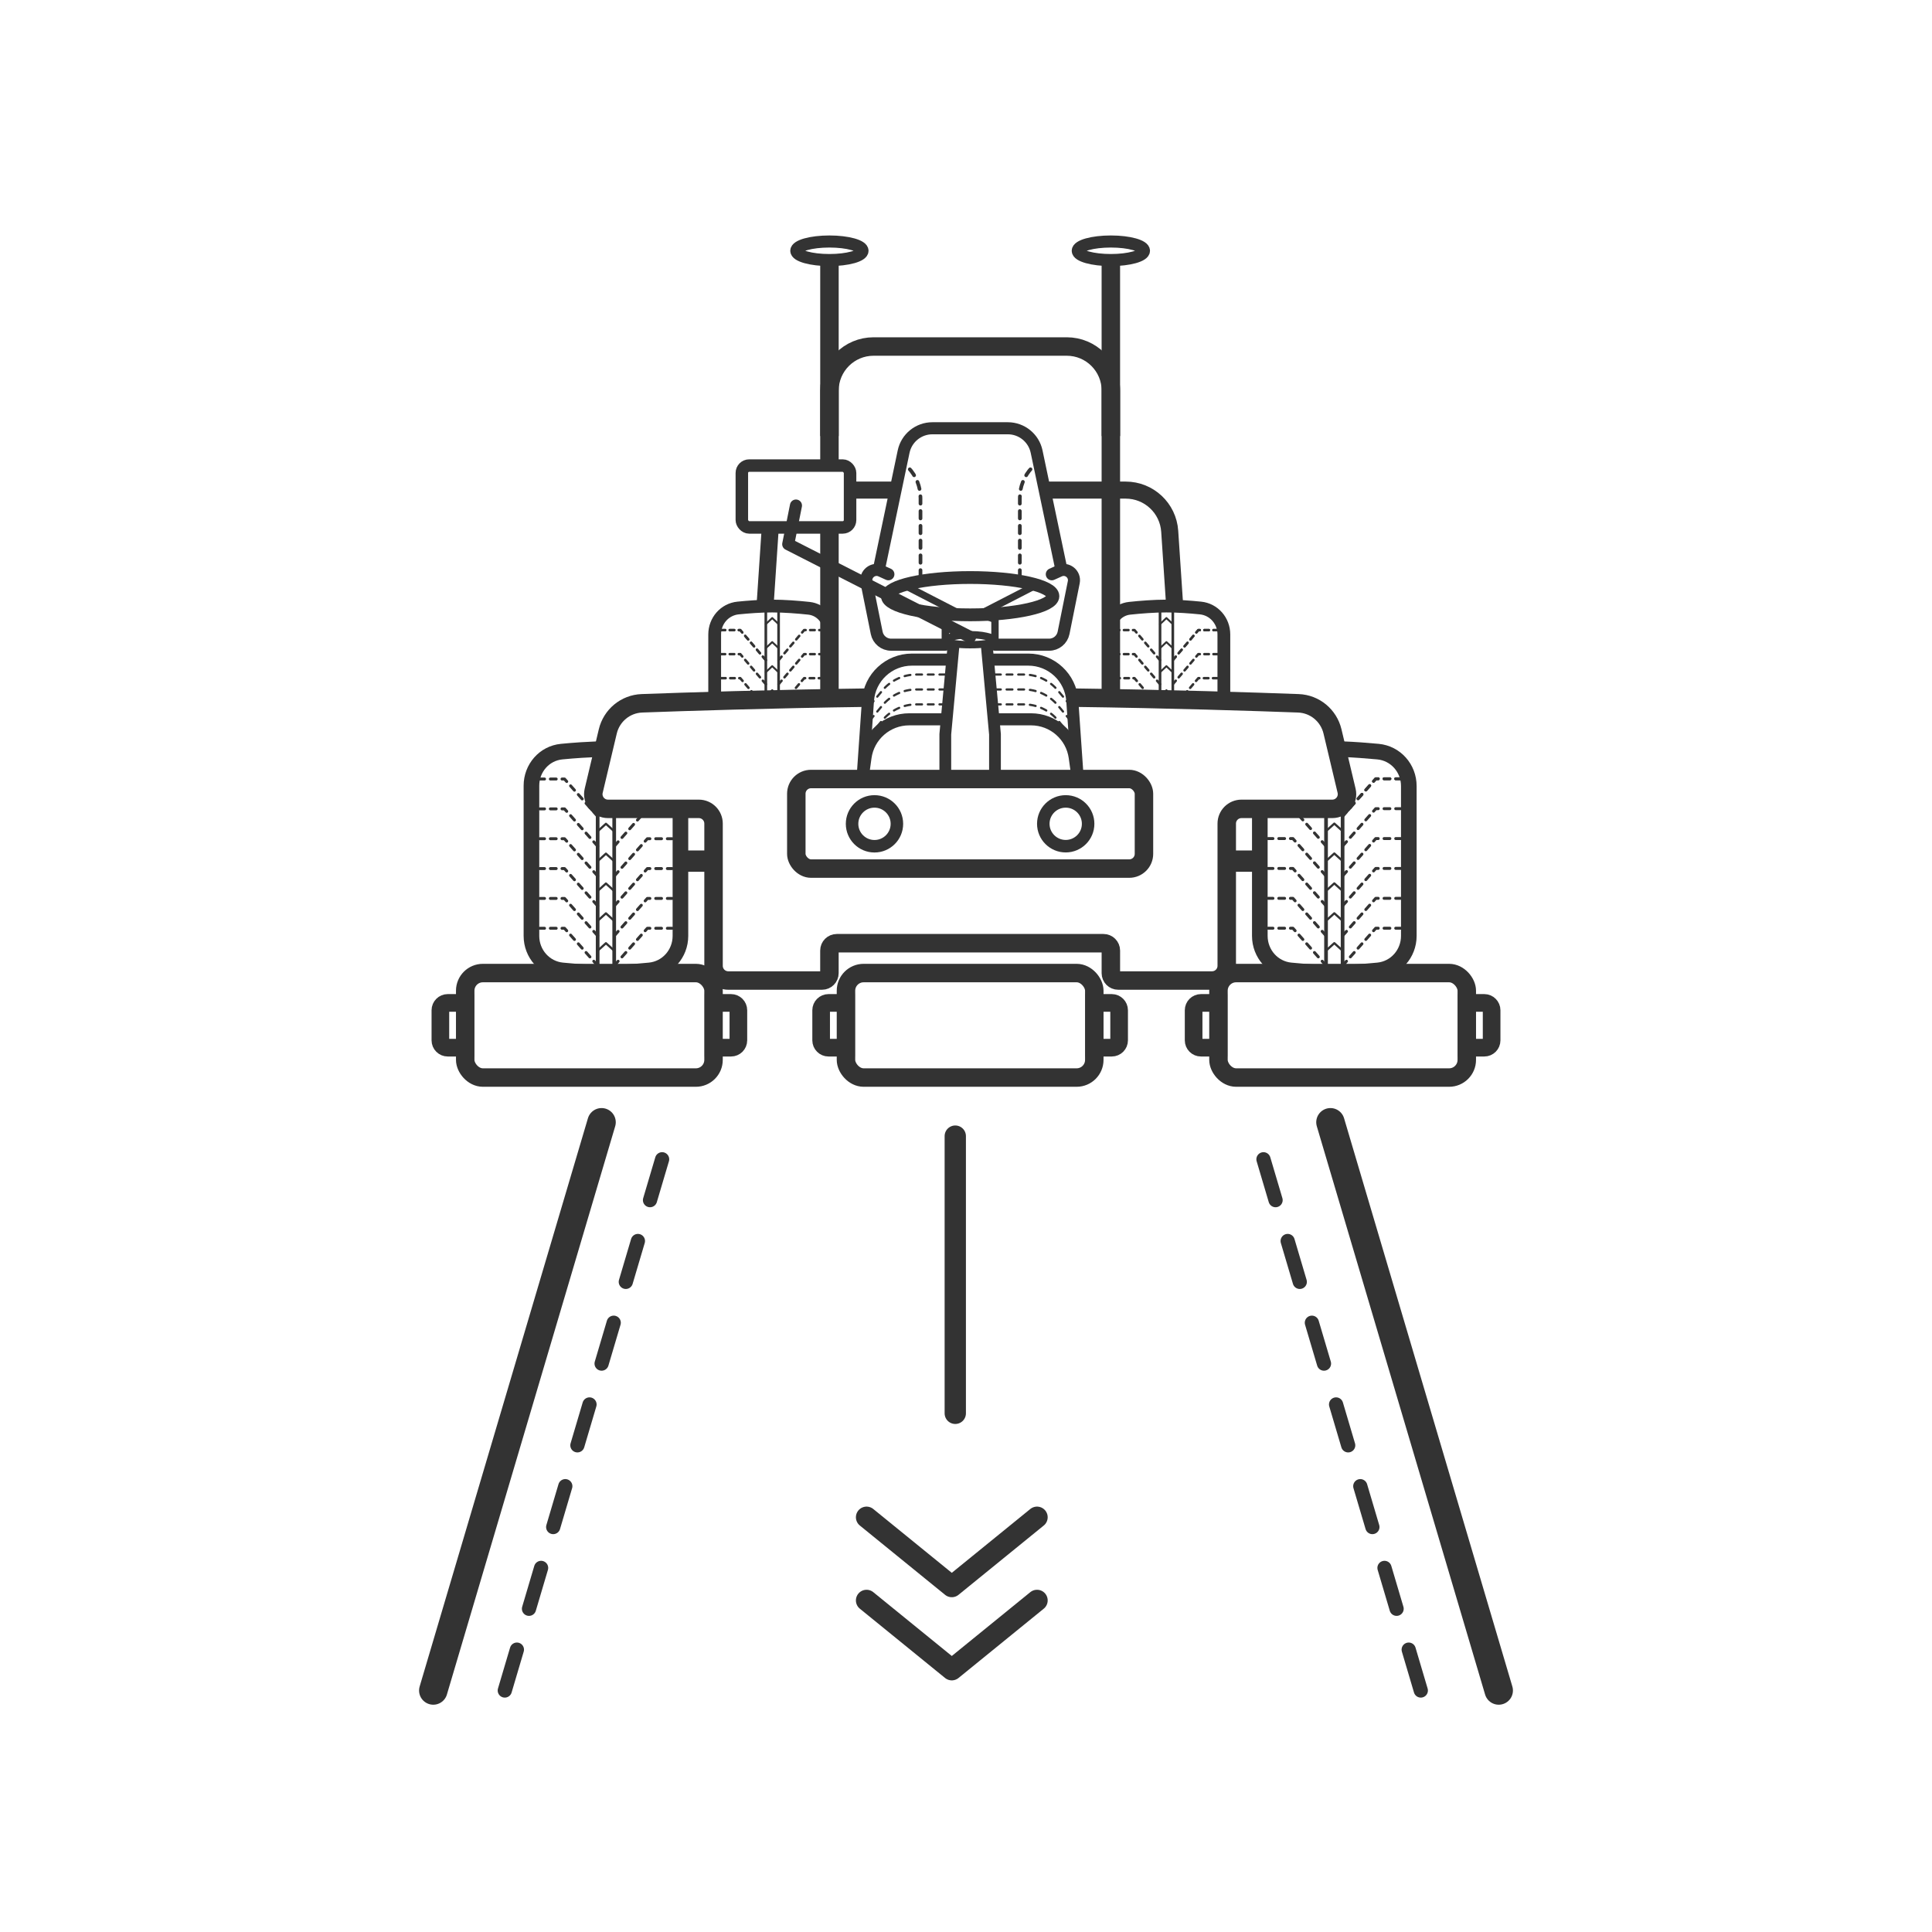 <svg width="136" height="136" viewBox="0 0 136 136" fill="none" xmlns="http://www.w3.org/2000/svg">
<g id="Lane Keeping Mode">
<g id="&#231;&#188;&#150;&#231;&#187;&#132; 3">
<g id="&#231;&#188;&#150;&#231;&#187;&#132; 2">
<path id="&#232;&#183;&#175;&#229;&#190;&#132;" d="M30.5 119L42.346 79" stroke="#333333" stroke-width="2" stroke-linecap="round"/>
<path id="&#232;&#183;&#175;&#229;&#190;&#132;&#229;&#164;&#135;&#228;&#187;&#189;" d="M35.534 119L47.38 79" stroke="#333333" stroke-linecap="round" stroke-dasharray="3"/>
<path id="&#232;&#183;&#175;&#229;&#190;&#132;&#229;&#164;&#135;&#228;&#187;&#189; 2" d="M100.015 119L88.168 79" stroke="#333333" stroke-linecap="round" stroke-dasharray="3"/>
<path id="&#232;&#183;&#175;&#229;&#190;&#132;_2" d="M105.5 119L93.654 79" stroke="#333333" stroke-width="2" stroke-linecap="round"/>
<path id="&#232;&#183;&#175;&#229;&#190;&#132; 3" d="M67.245 99.488V79.976" stroke="#333333" stroke-width="1.5" stroke-linecap="round"/>
<g id="Group 220">
<path id="&#232;&#183;&#175;&#229;&#190;&#132; 6&#229;&#164;&#135;&#228;&#187;&#189; 4" d="M61 106.805L67 111.683L73 106.805" stroke="#333333" stroke-width="1.5" stroke-linecap="round" stroke-linejoin="round"/>
<path id="&#232;&#183;&#175;&#229;&#190;&#132; 6&#229;&#164;&#135;&#228;&#187;&#189; 5" d="M61 112.659L67 117.537L73 112.659" stroke="#333333" stroke-width="1.5" stroke-linecap="round" stroke-linejoin="round"/>
</g>
</g>
</g>
<g id="Group 217">
<path id="Rectangle 461" d="M66.543 45.382H62.729C62.236 45.382 61.811 45.034 61.714 44.551L60.995 40.987C60.878 40.409 61.465 39.941 62.003 40.183L62.276 40.306L62.536 40.424M70.039 45.382H73.853C74.346 45.382 74.77 45.034 74.868 44.551L75.586 40.987C75.703 40.409 75.116 39.941 74.578 40.183L74.302 40.308L74.041 40.425" stroke="#333333" stroke-width="0.85" stroke-linecap="round" stroke-linejoin="round"/>
<path id="Rectangle 462" d="M74.701 40.023L72.971 31.792C72.77 30.833 71.924 30.147 70.945 30.147H65.635C64.655 30.147 63.81 30.834 63.609 31.793L61.882 40.023" stroke="#333333" stroke-width="0.85" stroke-linecap="round" stroke-linejoin="round"/>
<g id="Group 212">
<rect id="Rectangle 435" x="59.551" y="68.497" width="17.48" height="7.355" rx="1.242" stroke="#333333" stroke-width="1.3"/>
<path id="Rectangle 436" d="M77.031 70.598H78.262C78.547 70.598 78.779 70.83 78.779 71.116V73.233C78.779 73.518 78.547 73.75 78.262 73.75H77.031V70.598Z" stroke="#333333" stroke-width="1.242"/>
<path id="Rectangle 437" d="M59.551 70.598H58.32C58.035 70.598 57.803 70.83 57.803 71.116V73.233C57.803 73.518 58.035 73.75 58.32 73.75H59.551V70.598Z" stroke="#333333" stroke-width="1.242"/>
</g>
<g id="Group 215">
<rect id="Rectangle 435_2" x="32.748" y="68.497" width="17.48" height="7.355" rx="1.242" stroke="#333333" stroke-width="1.3"/>
<path id="Rectangle 436_2" d="M50.229 70.598H51.459C51.745 70.598 51.977 70.83 51.977 71.116V73.233C51.977 73.519 51.745 73.75 51.459 73.75H50.229V70.598Z" stroke="#333333" stroke-width="1.242"/>
<path id="Rectangle 437_2" d="M32.748 70.598H31.518C31.232 70.598 31 70.83 31 71.116V73.233C31 73.519 31.232 73.75 31.518 73.75H32.748V70.598Z" stroke="#333333" stroke-width="1.242"/>
</g>
<g id="Group 213">
<rect id="Rectangle 435_3" x="85.772" y="68.497" width="17.48" height="7.355" rx="1.242" stroke="#333333" stroke-width="1.3"/>
<path id="Rectangle 436_3" d="M103.252 70.598H104.483C104.769 70.598 105 70.83 105 71.116V73.233C105 73.519 104.769 73.75 104.483 73.75H103.252V70.598Z" stroke="#333333" stroke-width="1.242"/>
<path id="Rectangle 437_3" d="M85.772 70.598H84.541C84.255 70.598 84.023 70.83 84.023 71.116V73.233C84.023 73.519 84.255 73.75 84.541 73.75H85.772V70.598Z" stroke="#333333" stroke-width="1.242"/>
</g>
<g id="Group 205">
<path id="Rectangle 438" d="M47.898 56.414V60.617V65.883C47.898 67.134 46.969 68.191 45.724 68.31C44.706 68.407 43.529 68.497 42.654 68.497C41.778 68.497 40.601 68.407 39.584 68.31C38.339 68.191 37.41 67.134 37.41 65.883V55.305C37.41 54.074 38.311 53.028 39.536 52.909C39.963 52.868 40.428 52.829 40.906 52.798L42.071 52.737" stroke="#333333" stroke-width="1.1"/>
<path id="Vector 232" d="M42.071 56.808V68.497M43.236 56.808V68.497" stroke="#333333" stroke-width="0.259"/>
<path id="Vector 238" d="M43.239 57.465L43.821 56.808" stroke="#333333" stroke-width="0.207" stroke-linecap="round" stroke-linejoin="round" stroke-dasharray="0.41 0.41"/>
<g id="Group 182">
<path id="Vector 233" d="M43.239 67.972L45.569 65.345H47.318" stroke="#333333" stroke-width="0.207" stroke-linecap="round" stroke-linejoin="round" stroke-dasharray="0.41 0.41"/>
<path id="Vector 234" d="M43.239 65.871L45.569 63.244H47.318" stroke="#333333" stroke-width="0.207" stroke-linecap="round" stroke-linejoin="round" stroke-dasharray="0.41 0.41"/>
<path id="Vector 235" d="M43.239 63.769L45.569 61.142H47.318" stroke="#333333" stroke-width="0.207" stroke-linecap="round" stroke-linejoin="round" stroke-dasharray="0.41 0.41"/>
<path id="Vector 236" d="M43.239 61.668L45.569 59.041H47.318" stroke="#333333" stroke-width="0.207" stroke-linecap="round" stroke-linejoin="round" stroke-dasharray="0.41 0.41"/>
<path id="Vector 237" d="M43.239 59.566L45.569 56.939H47.318" stroke="#333333" stroke-width="0.207" stroke-linecap="round" stroke-linejoin="round" stroke-dasharray="0.41 0.41"/>
</g>
<g id="Group 183">
<path id="Vector 233_2" d="M42.071 67.972L39.74 65.345H37.992" stroke="#333333" stroke-width="0.207" stroke-linecap="round" stroke-linejoin="round" stroke-dasharray="0.41 0.41"/>
<path id="Vector 234_2" d="M42.071 65.87L39.74 63.244H37.992" stroke="#333333" stroke-width="0.207" stroke-linecap="round" stroke-linejoin="round" stroke-dasharray="0.41 0.41"/>
<path id="Vector 235_2" d="M42.071 63.769L39.74 61.142H37.992" stroke="#333333" stroke-width="0.207" stroke-linecap="round" stroke-linejoin="round" stroke-dasharray="0.41 0.41"/>
<path id="Vector 236_2" d="M42.071 61.667L39.74 59.041H37.992" stroke="#333333" stroke-width="0.207" stroke-linecap="round" stroke-linejoin="round" stroke-dasharray="0.41 0.41"/>
<path id="Vector 237_2" d="M42.071 59.566L39.74 56.939H37.992" stroke="#333333" stroke-width="0.207" stroke-linecap="round" stroke-linejoin="round" stroke-dasharray="0.41 0.41"/>
<path id="Vector 239" d="M42.071 57.465L39.74 54.838H37.992" stroke="#333333" stroke-width="0.207" stroke-linecap="round" stroke-linejoin="round" stroke-dasharray="0.41 0.41"/>
</g>
<path id="Vector 241" d="M42.071 66.921L42.654 66.396L43.236 66.921" stroke="#333333" stroke-width="0.155" stroke-linecap="round" stroke-linejoin="round"/>
<path id="Vector 243" d="M42.071 64.82L42.654 64.294L43.236 64.82" stroke="#333333" stroke-width="0.155" stroke-linecap="round" stroke-linejoin="round"/>
<path id="Vector 245" d="M42.071 62.718L42.654 62.193L43.236 62.718" stroke="#333333" stroke-width="0.155" stroke-linecap="round" stroke-linejoin="round"/>
<path id="Vector 247" d="M42.071 60.617L42.654 60.091L43.236 60.617" stroke="#333333" stroke-width="0.155" stroke-linecap="round" stroke-linejoin="round"/>
<path id="Vector 249" d="M42.071 58.515L42.654 57.99L43.236 58.515" stroke="#333333" stroke-width="0.155" stroke-linecap="round" stroke-linejoin="round"/>
</g>
<g id="Group 216">
<path id="Rectangle 438_2" d="M86.152 49.009V44.66C86.152 43.707 85.457 42.896 84.509 42.8C83.78 42.726 82.908 42.661 82.105 42.661C81.233 42.661 80.279 42.738 79.516 42.819C78.675 42.908 78.058 43.628 78.058 44.475V44.475" stroke="#333333" stroke-width="0.9"/>
<path id="Vector 232_2" d="M81.658 42.661V48.828M82.558 42.661V48.828" stroke="#333333" stroke-width="0.186"/>
<path id="Vector 238_2" d="M82.557 46.47L84.355 44.354H85.704" stroke="#333333" stroke-width="0.161" stroke-linecap="round" stroke-linejoin="round" stroke-dasharray="0.32 0.32"/>
<g id="Group 182_2">
<path id="Vector 236_3" d="M85.705 47.739H84.356L83.457 48.797" stroke="#333333" stroke-width="0.176" stroke-linecap="round" stroke-linejoin="round" stroke-dasharray="0.32 0.32"/>
<path id="Vector 237_3" d="M82.557 48.163L84.355 46.047H85.704" stroke="#333333" stroke-width="0.176" stroke-linecap="round" stroke-linejoin="round" stroke-dasharray="0.32 0.32"/>
<path id="Vector 239_2" d="M82.557 46.47L84.355 44.354H85.704" stroke="#333333" stroke-width="0.176" stroke-linecap="round" stroke-linejoin="round" stroke-dasharray="0.32 0.32"/>
</g>
<g id="Group 183_2">
<path id="Vector 236_4" d="M78.51 47.739H79.859L80.758 48.797" stroke="#333333" stroke-width="0.176" stroke-linecap="round" stroke-linejoin="round" stroke-dasharray="0.32 0.32"/>
<path id="Vector 237_4" d="M81.658 48.163L79.86 46.047H78.511" stroke="#333333" stroke-width="0.176" stroke-linecap="round" stroke-linejoin="round" stroke-dasharray="0.32 0.32"/>
<path id="Vector 239_3" d="M81.658 46.47L79.86 44.354H78.511" stroke="#333333" stroke-width="0.176" stroke-linecap="round" stroke-linejoin="round" stroke-dasharray="0.32 0.32"/>
</g>
<path id="Vector 247_2" d="M81.658 49.009L82.108 48.586L82.558 49.009" stroke="#333333" stroke-width="0.135" stroke-linecap="round" stroke-linejoin="round"/>
<path id="Vector 249_2" d="M81.658 47.316L82.108 46.893L82.558 47.316" stroke="#333333" stroke-width="0.135" stroke-linecap="round" stroke-linejoin="round"/>
<path id="Vector 251" d="M81.658 45.624L82.108 45.2L82.558 45.624" stroke="#333333" stroke-width="0.135" stroke-linecap="round" stroke-linejoin="round"/>
<path id="Vector 253" d="M81.658 43.931L82.108 43.507L82.558 43.931" stroke="#333333" stroke-width="0.135" stroke-linecap="round" stroke-linejoin="round"/>
</g>
<g id="Group 217_2">
<path id="Rectangle 438_3" d="M50.309 49.009V44.66C50.309 43.707 51.004 42.896 51.952 42.8C52.681 42.727 53.553 42.661 54.356 42.661C55.227 42.661 56.182 42.738 56.944 42.819C57.786 42.909 58.403 43.629 58.403 44.475V44.475" stroke="#333333" stroke-width="0.9"/>
<path id="Vector 232_3" d="M54.808 42.661V48.828M53.908 42.661V48.828" stroke="#333333" stroke-width="0.186"/>
<path id="Vector 238_3" d="M53.909 46.47L52.11 44.354H50.761" stroke="#333333" stroke-width="0.161" stroke-linecap="round" stroke-linejoin="round" stroke-dasharray="0.32 0.32"/>
<g id="Group 182_3">
<path id="Vector 236_5" d="M50.761 47.739H52.109L53.009 48.797" stroke="#333333" stroke-width="0.176" stroke-linecap="round" stroke-linejoin="round" stroke-dasharray="0.32 0.32"/>
<path id="Vector 237_5" d="M53.909 48.163L52.11 46.047H50.761" stroke="#333333" stroke-width="0.176" stroke-linecap="round" stroke-linejoin="round" stroke-dasharray="0.32 0.32"/>
<path id="Vector 239_4" d="M53.909 46.47L52.11 44.354H50.761" stroke="#333333" stroke-width="0.176" stroke-linecap="round" stroke-linejoin="round" stroke-dasharray="0.32 0.32"/>
</g>
<g id="Group 183_3">
<path id="Vector 236_6" d="M57.956 47.739H56.607L55.708 48.797" stroke="#333333" stroke-width="0.176" stroke-linecap="round" stroke-linejoin="round" stroke-dasharray="0.32 0.32"/>
<path id="Vector 237_6" d="M54.808 48.163L56.606 46.047H57.955" stroke="#333333" stroke-width="0.176" stroke-linecap="round" stroke-linejoin="round" stroke-dasharray="0.32 0.32"/>
<path id="Vector 239_5" d="M54.808 46.47L56.606 44.354H57.955" stroke="#333333" stroke-width="0.176" stroke-linecap="round" stroke-linejoin="round" stroke-dasharray="0.32 0.32"/>
</g>
<path id="Vector 247_3" d="M54.808 49.009L54.358 48.585L53.908 49.009" stroke="#333333" stroke-width="0.135" stroke-linecap="round" stroke-linejoin="round"/>
<path id="Vector 249_3" d="M54.808 47.316L54.358 46.893L53.908 47.316" stroke="#333333" stroke-width="0.135" stroke-linecap="round" stroke-linejoin="round"/>
<path id="Vector 251_2" d="M54.808 45.623L54.358 45.2L53.908 45.623" stroke="#333333" stroke-width="0.135" stroke-linecap="round" stroke-linejoin="round"/>
<path id="Vector 253_2" d="M54.808 43.931L54.358 43.507L53.908 43.931" stroke="#333333" stroke-width="0.135" stroke-linecap="round" stroke-linejoin="round"/>
</g>
<g id="Group 208">
<path id="Rectangle 438_4" d="M88.683 56.939V65.883C88.683 67.134 89.612 68.191 90.857 68.31C91.874 68.407 93.052 68.497 93.927 68.497C94.803 68.497 95.98 68.407 96.998 68.31C98.242 68.191 99.171 67.134 99.171 65.883V60.607V55.331C99.171 54.08 98.243 53.024 96.998 52.909C96.223 52.837 95.337 52.769 94.51 52.737" stroke="#333333" stroke-width="1.1"/>
<path id="Vector 232_4" d="M93.344 56.414V68.497M94.51 56.414V68.497" stroke="#333333" stroke-width="0.259"/>
<path id="Vector 238_4" d="M94.513 57.451L96.843 54.821H98.591" stroke="#333333" stroke-width="0.207" stroke-linecap="round" stroke-linejoin="round" stroke-dasharray="0.41 0.41"/>
<g id="Group 182_4">
<path id="Vector 233_3" d="M94.512 67.971L96.843 65.341H98.591" stroke="#333333" stroke-width="0.207" stroke-linecap="round" stroke-linejoin="round" stroke-dasharray="0.41 0.41"/>
<path id="Vector 234_3" d="M94.512 65.867L96.843 63.237H98.591" stroke="#333333" stroke-width="0.207" stroke-linecap="round" stroke-linejoin="round" stroke-dasharray="0.41 0.41"/>
<path id="Vector 235_3" d="M94.512 63.763L96.843 61.133H98.591" stroke="#333333" stroke-width="0.207" stroke-linecap="round" stroke-linejoin="round" stroke-dasharray="0.41 0.41"/>
<path id="Vector 236_7" d="M94.512 61.659L96.843 59.029H98.591" stroke="#333333" stroke-width="0.207" stroke-linecap="round" stroke-linejoin="round" stroke-dasharray="0.41 0.41"/>
<path id="Vector 237_7" d="M94.512 59.555L96.843 56.925H98.591" stroke="#333333" stroke-width="0.207" stroke-linecap="round" stroke-linejoin="round" stroke-dasharray="0.41 0.41"/>
<path id="Vector 239_6" d="M94.512 57.451L96.843 54.821H98.591" stroke="#333333" stroke-width="0.207" stroke-linecap="round" stroke-linejoin="round" stroke-dasharray="0.41 0.41"/>
</g>
<g id="Group 183_4">
<path id="Vector 233_4" d="M93.344 67.971L91.013 65.341H89.266" stroke="#333333" stroke-width="0.207" stroke-linecap="round" stroke-linejoin="round" stroke-dasharray="0.41 0.41"/>
<path id="Vector 234_4" d="M93.344 65.867L91.013 63.237H89.266" stroke="#333333" stroke-width="0.207" stroke-linecap="round" stroke-linejoin="round" stroke-dasharray="0.41 0.41"/>
<path id="Vector 235_4" d="M93.344 63.763L91.013 61.133H89.266" stroke="#333333" stroke-width="0.207" stroke-linecap="round" stroke-linejoin="round" stroke-dasharray="0.41 0.41"/>
<path id="Vector 236_8" d="M93.344 61.659L91.013 59.029H89.266" stroke="#333333" stroke-width="0.207" stroke-linecap="round" stroke-linejoin="round" stroke-dasharray="0.41 0.41"/>
<path id="Vector 237_8" d="M93.344 59.555L91.013 56.925H89.266" stroke="#333333" stroke-width="0.207" stroke-linecap="round" stroke-linejoin="round" stroke-dasharray="0.41 0.41"/>
<path id="Vector 239_7" d="M93.344 57.451L92.762 56.794" stroke="#333333" stroke-width="0.207" stroke-linecap="round" stroke-linejoin="round" stroke-dasharray="0.41 0.41"/>
</g>
<path id="Vector 241_2" d="M93.344 66.919L93.927 66.393L94.51 66.919" stroke="#333333" stroke-width="0.155" stroke-linecap="round" stroke-linejoin="round"/>
<path id="Vector 243_2" d="M93.344 64.814L93.927 64.289L94.51 64.814" stroke="#333333" stroke-width="0.155" stroke-linecap="round" stroke-linejoin="round"/>
<path id="Vector 245_2" d="M93.344 62.71L93.927 62.185L94.51 62.71" stroke="#333333" stroke-width="0.155" stroke-linecap="round" stroke-linejoin="round"/>
<path id="Vector 247_4" d="M93.344 60.606L93.927 60.081L94.51 60.606" stroke="#333333" stroke-width="0.155" stroke-linecap="round" stroke-linejoin="round"/>
<path id="Vector 249_4" d="M93.344 58.502L93.927 57.977L94.51 58.502" stroke="#333333" stroke-width="0.155" stroke-linecap="round" stroke-linejoin="round"/>
</g>
<path id="Vector 264" d="M78.196 49.585V18.051" stroke="#333333" stroke-width="1.3"/>
<path id="Vector 265" d="M58.388 49.585V36.977M58.388 18.051V32.774" stroke="#333333" stroke-width="1.3"/>
<rect id="Rectangle 465" x="56.055" y="54.838" width="24.472" height="6.304" rx="1.035" stroke="#333333" stroke-width="1.3"/>
<path id="Rectangle 466" d="M67.125 46.432H64.197C62.565 46.432 61.211 47.695 61.098 49.324L60.716 54.838H75.865L75.483 49.324C75.37 47.695 74.017 46.432 72.385 46.432H69.456" stroke="#333333" stroke-width="0.85"/>
<g id="Group 209">
<path id="Vector 259" d="M70.038 47.483H72.077C73 47.483 73.875 47.893 74.465 48.603L75.282 49.584" stroke="#333333" stroke-width="0.155" stroke-linecap="round" stroke-linejoin="round" stroke-dasharray="0.41 0.41"/>
<path id="Vector 260" d="M70.038 48.534H72.077C73 48.534 73.875 48.944 74.465 49.653L75.282 50.635" stroke="#333333" stroke-width="0.155" stroke-linecap="round" stroke-linejoin="round" stroke-dasharray="0.41 0.41"/>
<path id="Vector 261" d="M70.038 49.584H72.077C73 49.584 73.875 49.995 74.465 50.704L75.282 51.686" stroke="#333333" stroke-width="0.155" stroke-linecap="round" stroke-linejoin="round" stroke-dasharray="0.41 0.41"/>
</g>
<g id="Group 210">
<path id="Vector 259_2" d="M66.543 47.483H64.504C63.581 47.483 62.706 47.893 62.116 48.603L61.299 49.584" stroke="#333333" stroke-width="0.155" stroke-linecap="round" stroke-linejoin="round" stroke-dasharray="0.41 0.41"/>
<path id="Vector 260_2" d="M66.543 48.534H64.504C63.581 48.534 62.706 48.944 62.116 49.654L61.299 50.635" stroke="#333333" stroke-width="0.155" stroke-linecap="round" stroke-linejoin="round" stroke-dasharray="0.41 0.41"/>
<path id="Vector 261_2" d="M66.543 49.584H64.504C63.581 49.584 62.706 49.995 62.116 50.704L61.299 51.686" stroke="#333333" stroke-width="0.155" stroke-linecap="round" stroke-linejoin="round" stroke-dasharray="0.41 0.41"/>
</g>
<path id="Rectangle 467" d="M70.039 50.635H72.578C74.128 50.635 75.441 51.779 75.654 53.315L75.865 54.838H60.716L60.927 53.315C61.14 51.779 62.453 50.635 64.004 50.635H66.543" stroke="#333333" stroke-width="0.85"/>
<path id="Rectangle 469" d="M78.199 30.697V27.498C78.199 25.783 76.808 24.392 75.093 24.392H61.494C59.778 24.392 58.388 25.783 58.388 27.498V30.697" stroke="#333333" stroke-width="1.3"/>
<path id="Rectangle 472" d="M82.691 42.661L82.34 37.399C82.232 35.767 80.876 34.5 79.241 34.5H78.338H73.441M53.853 42.661L54.225 37.081M63.103 34.5H59.838" stroke="#333333" stroke-width="1.2"/>
<ellipse id="Ellipse 90" cx="58.385" cy="17.653" rx="2.331" ry="0.653" stroke="#333333" stroke-width="0.85"/>
<ellipse id="Ellipse 94" cx="78.197" cy="17.653" rx="2.331" ry="0.653" stroke="#333333" stroke-width="0.85"/>
<ellipse id="Ellipse 92" cx="75.019" cy="57.99" rx="1.578" ry="1.576" stroke="#333333" stroke-width="0.88"/>
<ellipse id="Ellipse 93" cx="61.558" cy="57.992" rx="1.578" ry="1.578" stroke="#333333" stroke-width="0.88"/>
<path id="Rectangle 470" d="M67.126 45.382L66.543 51.686V54.838H70.04V51.686L69.457 45.382" stroke="#333333" stroke-width="0.828"/>
<path id="Vector 266" d="M64.797 40.654V35.061C64.797 34.267 64.493 33.503 63.947 32.926L63.377 32.324" stroke="#333333" stroke-width="0.26" stroke-linecap="round" stroke-linejoin="round" stroke-dasharray="0.52 0.52"/>
<path id="Vector 267" d="M71.789 40.654V35.058C71.789 34.266 72.091 33.503 72.635 32.927L73.204 32.323" stroke="#333333" stroke-width="0.26" stroke-linecap="round" stroke-linejoin="round" stroke-dasharray="0.52 0.52"/>
<g id="Group 211">
<ellipse id="Ellipse 90_2" cx="68.292" cy="41.967" rx="5.827" ry="1.313" stroke="#333333" stroke-width="0.9"/>
<path id="Rectangle 459" d="M70.04 45.032V43.63C70.04 43.63 69.603 43.28 68.292 43.28C66.981 43.28 66.544 43.63 66.544 43.63V45.032M70.04 45.032C70.04 45.032 69.603 44.681 68.292 44.681C66.981 44.681 66.544 45.032 66.544 45.032M70.04 45.032C70.04 45.032 70.04 45.382 68.292 45.382C66.544 45.382 66.544 45.032 66.544 45.032" stroke="#333333" stroke-width="0.518" stroke-linejoin="round"/>
<path id="Vector 265_2" d="M63.63 41.179L67.709 43.28M72.953 41.179L68.874 43.28" stroke="#333333" stroke-width="0.5" stroke-linecap="round" stroke-linejoin="round"/>
</g>
<rect id="Rectangle 471" x="52.221" y="32.774" width="7.618" height="4.353" rx="0.518" stroke="#333333" stroke-width="0.88"/>
<path id="Vector 293" d="M56.03 35.587L55.486 38.308L68.29 44.837" stroke="#333333" stroke-width="0.85" stroke-linecap="round" stroke-linejoin="round"/>
<path id="Vector 268" d="M47.899 60.617H50.23M88.687 60.617H86.356" stroke="#333333" stroke-width="1.5"/>
<path id="Vector 288" d="M75.48 49.109C82.412 49.201 88.435 49.399 91.396 49.508C92.553 49.551 93.531 50.362 93.799 51.488L94.792 55.665C94.946 56.315 94.453 56.939 93.784 56.939H87.39C86.818 56.939 86.355 57.403 86.355 57.975V67.987C86.355 68.559 85.891 69.022 85.319 69.022H78.715C78.429 69.022 78.197 68.791 78.197 68.505V66.913C78.197 66.627 77.965 66.396 77.68 66.396H58.904C58.618 66.396 58.386 66.627 58.386 66.913V68.505C58.386 68.791 58.154 69.022 57.869 69.022H51.264C50.692 69.022 50.229 68.559 50.229 67.987V57.975C50.229 57.403 49.765 56.939 49.194 56.939H42.799C42.13 56.939 41.637 56.315 41.792 55.665L42.784 51.488C43.052 50.362 44.031 49.551 45.187 49.508C48.148 49.399 54.171 49.201 61.104 49.109" stroke="#333333" stroke-width="1.3" stroke-linejoin="round"/>
</g>
</g>
</svg>

